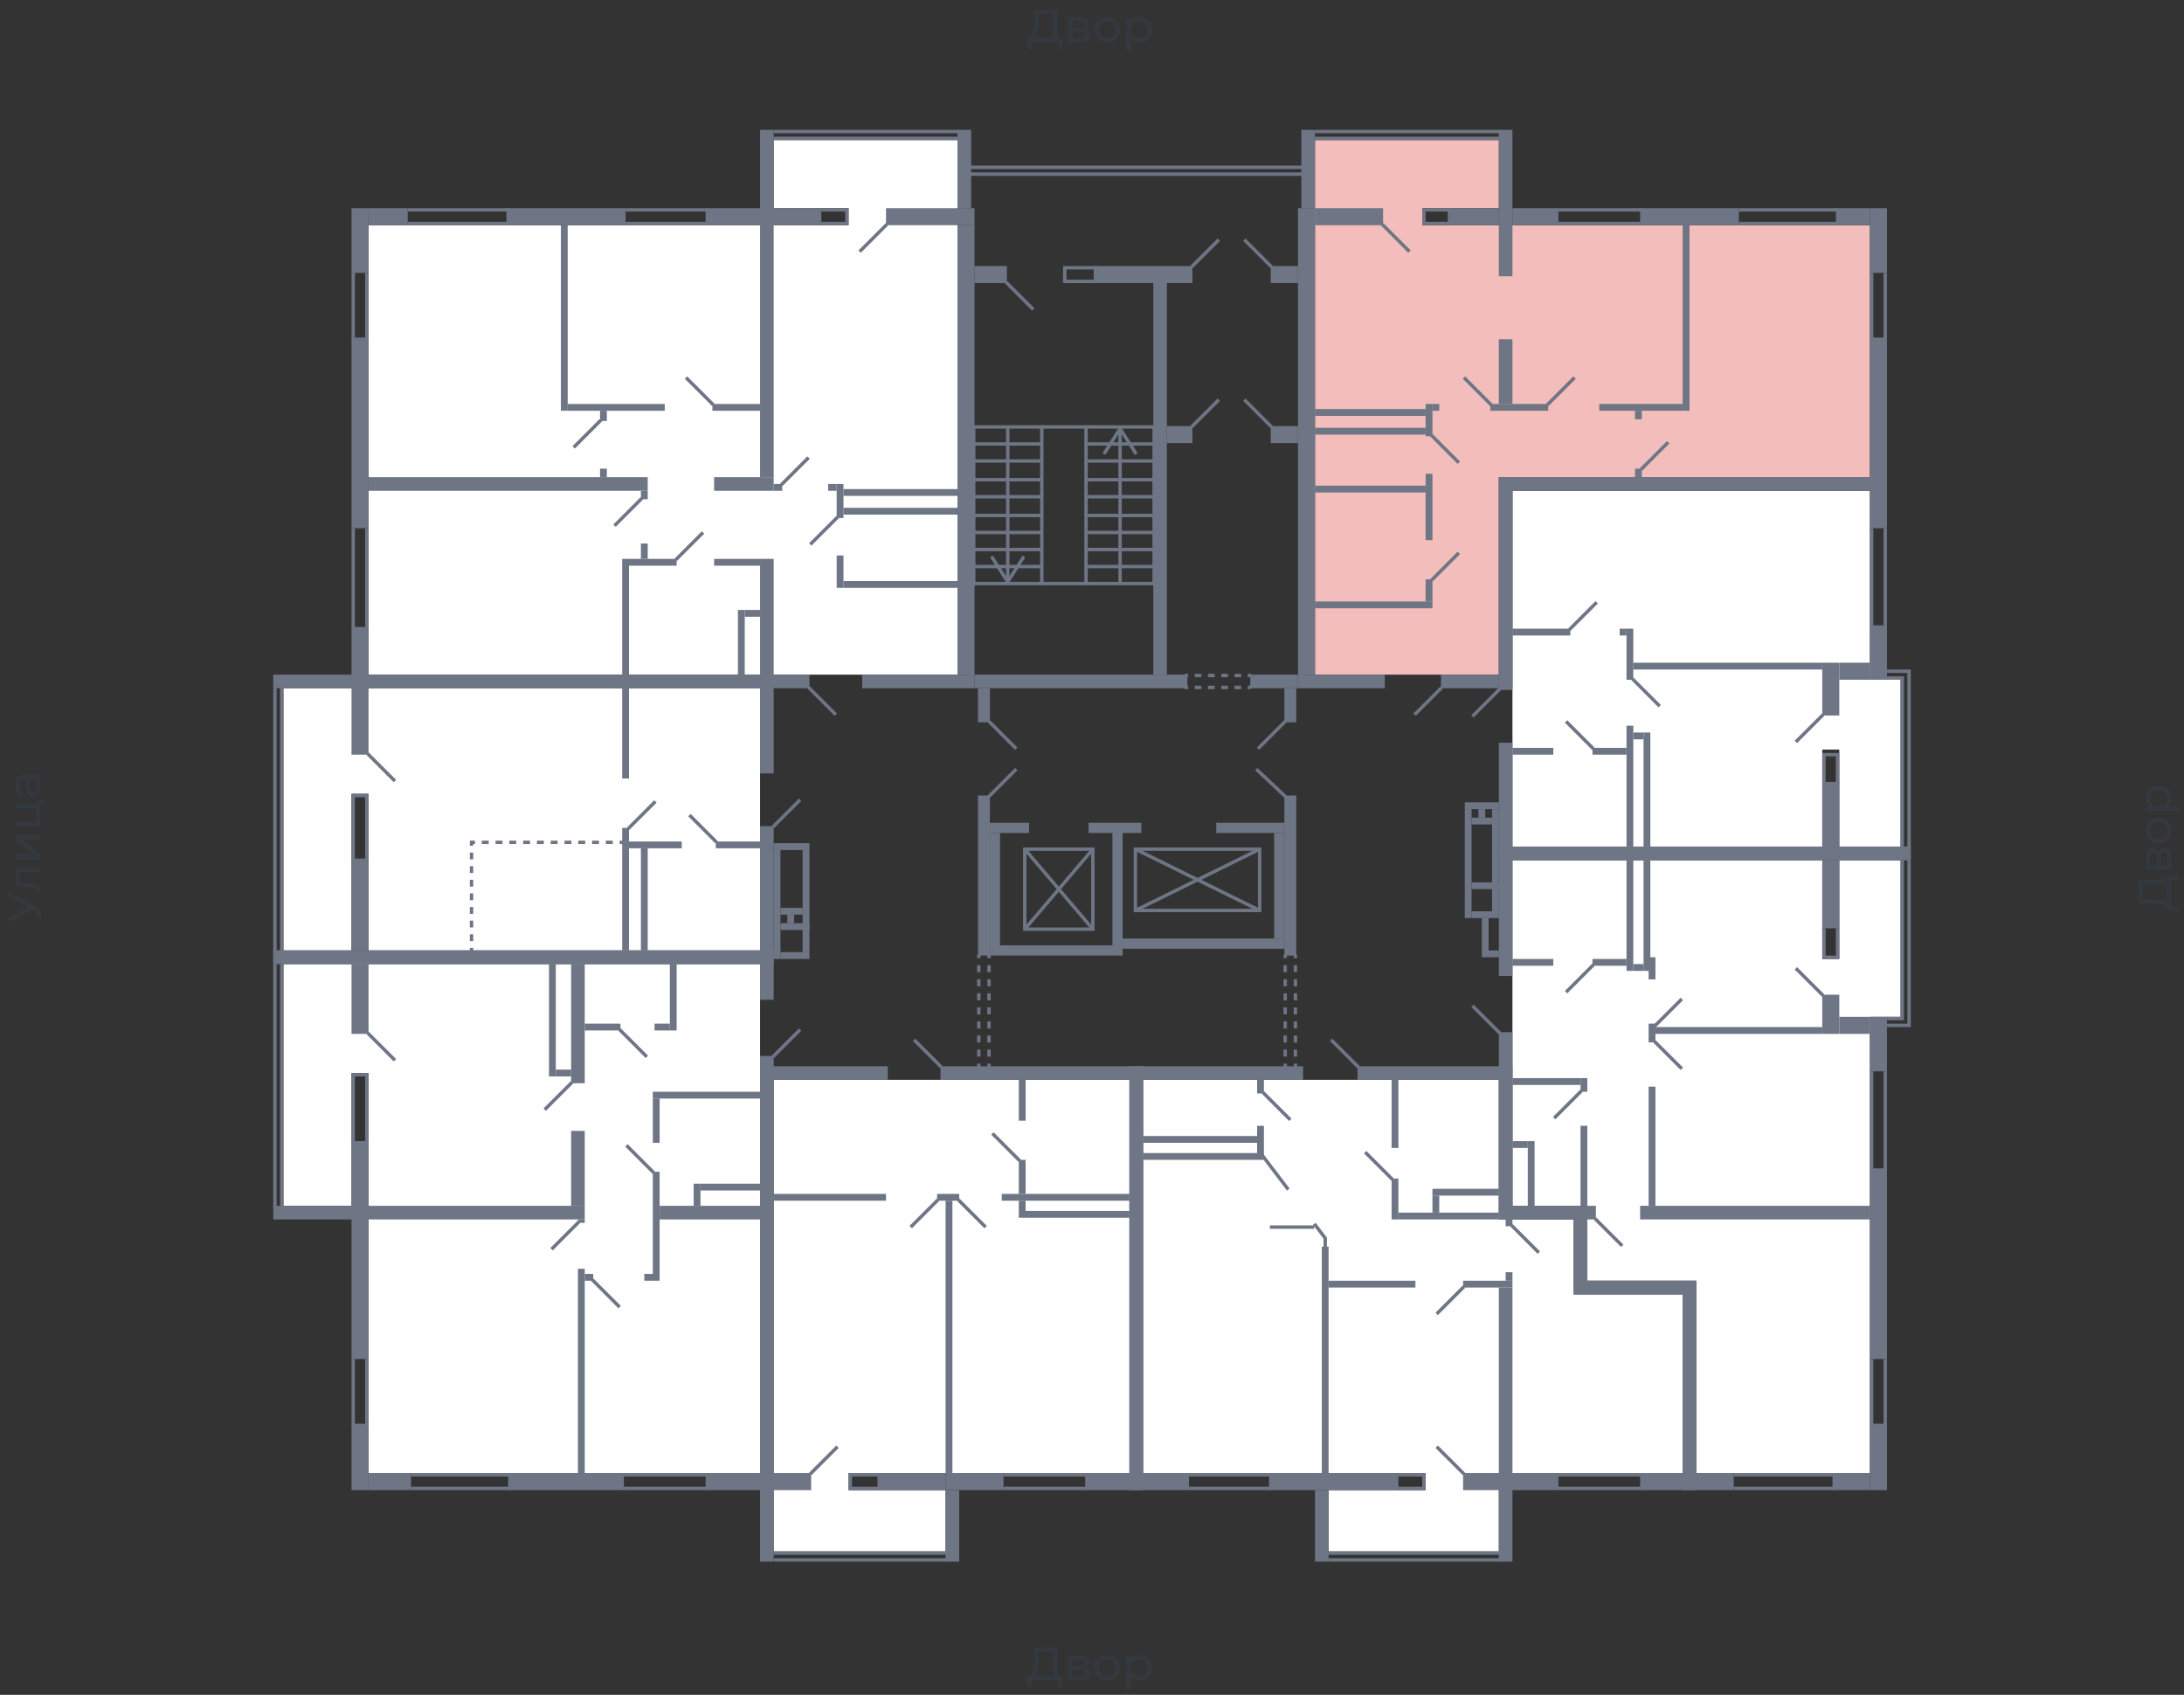 <svg xmlns="http://www.w3.org/2000/svg" width="656" height="509" viewBox="0 0 656 509">
  <rect x="0" y="0" width="656" height="509" fill="#333333" stroke="none"/>
  <title>43-1_1s_tip</title>
  <g id="Слой_2" data-name="Слой 2">
    <g id="_43-1_1s_tip" data-name="43-1_1s_tip">
      <rect width="656" height="509" fill="none"/>
      <g id="hover">
        <polygon id="_43-1_1s_tip_1" data-name="43-1_1s_tip_1" points="561.662 143.304 561.662 67.633 427.191 67.633 427.191 62.52 450.2 62.52 450.2 42.068 394.98 42.068 394.98 202.615 450.2 202.615 450.2 143.304 561.662 143.304" fill="#F2BDBB"/>
        <polygon id="_43-1_1s_tip_2" data-name="43-1_1s_tip_2" points="547.346 225.112 547.346 254.256 454.29 254.256 454.29 147.395 561.662 147.395 561.662 204.149 570.866 204.149 570.866 254.256 552.459 254.256 552.459 225.112 547.346 225.112" fill="white"/>
        <polygon id="_43-1_1s_tip_3" data-name="43-1_1s_tip_3" points="547.346 288.001 547.346 258.346 454.29 258.346 454.29 362.139 476.787 362.139 476.787 384.636 509.51 384.636 509.51 442.413 561.662 442.413 561.662 305.385 570.866 305.385 570.866 258.346 552.459 258.346 552.459 288.001 547.346 288.001" fill="white"/>
        <polygon id="_43-1_1s_tip_4" data-name="43-1_1s_tip_4" points="343.339 324.303 450.2 324.303 450.2 366.229 472.697 366.229 472.697 388.727 505.42 388.727 505.42 442.413 450.2 442.413 450.2 465.932 399.07 465.932 399.07 447.526 428.214 447.526 428.214 442.413 343.339 442.413 343.339 324.303" fill="white"/>
        <polygon id="_43-1_1s_tip_5" data-name="43-1_1s_tip_5" points="232.388 324.303 339.248 324.303 339.248 442.413 254.885 442.413 254.885 447.526 284.029 447.526 284.029 465.932 232.388 465.932 232.388 324.303" fill="white"/>
        <polygon id="_43-1_1s_tip_6" data-name="43-1_1s_tip_6" points="228.297 289.535 228.297 442.413 110.699 442.413 110.699 322.258 105.586 322.258 105.586 362.139 85.134 362.139 85.134 289.535 228.297 289.535" fill="white"/>
        <polygon id="_43-1_1s_tip_7" data-name="43-1_1s_tip_7" points="228.297 285.445 228.297 206.705 85.134 206.705 85.134 285.445 105.586 285.445 105.586 238.405 110.699 238.405 110.699 285.445 228.297 285.445" fill="white"/>
        <polygon id="_43-1_1s_tip_8" data-name="43-1_1s_tip_8" points="110.699 202.615 110.699 67.633 254.885 67.633 254.885 62.52 232.388 62.52 232.388 42.068 287.608 42.068 287.608 202.615 110.699 202.615" fill="white"/>
      </g>
      <g id="o">
        <g>
          <line x1="394.98" y1="39.511" x2="450.711" y2="39.511" fill="none" stroke="#6e7584" stroke-miterlimit="10" stroke-width="1.023"/>
          <line x1="450.711" y1="41.556" x2="394.98" y2="41.556" fill="none" stroke="#6e7584" stroke-miterlimit="10" stroke-width="1.023"/>
          <polyline points="573.422 254.767 573.422 201.592 566.775 201.592" fill="none" stroke="#6e7584" stroke-miterlimit="10" stroke-width="1.023"/>
          <polyline points="571.377 254.767 571.377 203.637 566.775 203.637" fill="none" stroke="#6e7584" stroke-miterlimit="10" stroke-width="1.023"/>
          <polyline points="573.422 258.346 573.422 307.942 566.775 307.942" fill="none" stroke="#6e7584" stroke-miterlimit="10" stroke-width="1.023"/>
          <polyline points="571.377 258.346 571.377 305.897 566.775 305.897" fill="none" stroke="#6e7584" stroke-miterlimit="10" stroke-width="1.023"/>
          <line x1="399.07" y1="468.489" x2="450.711" y2="468.489" fill="none" stroke="#6e7584" stroke-miterlimit="10" stroke-width="1.023"/>
          <line x1="450.711" y1="466.444" x2="399.07" y2="466.444" fill="none" stroke="#6e7584" stroke-miterlimit="10" stroke-width="1.023"/>
          <line x1="232.388" y1="468.489" x2="284.54" y2="468.489" fill="none" stroke="#6e7584" stroke-miterlimit="10" stroke-width="1.023"/>
          <line x1="232.388" y1="466.444" x2="284.54" y2="466.444" fill="none" stroke="#6e7584" stroke-miterlimit="10" stroke-width="1.023"/>
          <line x1="82.578" y1="289.535" x2="82.578" y2="362.65" fill="none" stroke="#6e7584" stroke-miterlimit="10" stroke-width="1.023"/>
          <line x1="84.623" y1="289.535" x2="84.623" y2="362.65" fill="none" stroke="#6e7584" stroke-miterlimit="10" stroke-width="1.023"/>
          <line x1="82.578" y1="285.956" x2="82.578" y2="206.705" fill="none" stroke="#6e7584" stroke-miterlimit="10" stroke-width="1.023"/>
          <line x1="84.623" y1="285.956" x2="84.623" y2="206.705" fill="none" stroke="#6e7584" stroke-miterlimit="10" stroke-width="1.023"/>
          <line x1="288.119" y1="39.511" x2="232.388" y2="39.511" fill="none" stroke="#6e7584" stroke-miterlimit="10" stroke-width="1.023"/>
          <line x1="232.388" y1="41.556" x2="288.119" y2="41.556" fill="none" stroke="#6e7584" stroke-miterlimit="10" stroke-width="1.023"/>
          <polyline points="435.372 63.031 427.703 63.031 427.703 67.121 435.372 67.121" fill="none" stroke="#6e7584" stroke-miterlimit="10" stroke-width="1.023"/>
          <line x1="468.095" y1="63.031" x2="493.149" y2="63.031" fill="none" stroke="#6e7584" stroke-miterlimit="10" stroke-width="1.023"/>
          <line x1="468.095" y1="67.121" x2="493.149" y2="67.121" fill="none" stroke="#6e7584" stroke-miterlimit="10" stroke-width="1.023"/>
          <line x1="522.292" y1="63.031" x2="551.948" y2="63.031" fill="none" stroke="#6e7584" stroke-miterlimit="10" stroke-width="1.023"/>
          <line x1="522.292" y1="67.121" x2="551.948" y2="67.121" fill="none" stroke="#6e7584" stroke-miterlimit="10" stroke-width="1.023"/>
          <line x1="562.174" y1="81.949" x2="562.174" y2="101.889" fill="none" stroke="#6e7584" stroke-miterlimit="10" stroke-width="1.023"/>
          <line x1="566.264" y1="81.949" x2="566.264" y2="101.889" fill="none" stroke="#6e7584" stroke-miterlimit="10" stroke-width="1.023"/>
          <line x1="566.264" y1="188.298" x2="566.264" y2="158.643" fill="none" stroke="#6e7584" stroke-miterlimit="10" stroke-width="1.023"/>
          <line x1="562.174" y1="188.298" x2="562.174" y2="158.643" fill="none" stroke="#6e7584" stroke-miterlimit="10" stroke-width="1.023"/>
          <polyline points="551.948 235.338 551.948 226.646 547.857 226.646 547.857 235.338" fill="none" stroke="#6e7584" stroke-miterlimit="10" stroke-width="1.023"/>
          <line x1="566.264" y1="321.747" x2="566.264" y2="351.402" fill="none" stroke="#6e7584" stroke-miterlimit="10" stroke-width="1.023"/>
          <line x1="562.174" y1="321.747" x2="562.174" y2="351.402" fill="none" stroke="#6e7584" stroke-miterlimit="10" stroke-width="1.023"/>
          <polyline points="551.948 278.798 551.948 287.49 547.857 287.49 547.857 278.798" fill="none" stroke="#6e7584" stroke-miterlimit="10" stroke-width="1.023"/>
          <line x1="520.759" y1="447.014" x2="550.925" y2="447.014" fill="none" stroke="#6e7584" stroke-miterlimit="10" stroke-width="1.023"/>
          <line x1="520.759" y1="442.924" x2="550.925" y2="442.924" fill="none" stroke="#6e7584" stroke-miterlimit="10" stroke-width="1.023"/>
          <line x1="566.264" y1="408.156" x2="566.264" y2="428.096" fill="none" stroke="#6e7584" stroke-miterlimit="10" stroke-width="1.023"/>
          <line x1="562.174" y1="408.156" x2="562.174" y2="428.096" fill="none" stroke="#6e7584" stroke-miterlimit="10" stroke-width="1.023"/>
          <polyline points="420.033 447.014 427.703 447.014 427.703 442.924 420.033 442.924" fill="none" stroke="#6e7584" stroke-miterlimit="10" stroke-width="1.023"/>
          <line x1="468.095" y1="447.014" x2="493.149" y2="447.014" fill="none" stroke="#6e7584" stroke-miterlimit="10" stroke-width="1.023"/>
          <line x1="468.095" y1="442.924" x2="493.149" y2="442.924" fill="none" stroke="#6e7584" stroke-miterlimit="10" stroke-width="1.023"/>
          <line x1="357.144" y1="447.014" x2="381.686" y2="447.014" fill="none" stroke="#6e7584" stroke-miterlimit="10" stroke-width="1.023"/>
          <line x1="357.144" y1="442.924" x2="381.686" y2="442.924" fill="none" stroke="#6e7584" stroke-miterlimit="10" stroke-width="1.023"/>
          <line x1="301.413" y1="447.014" x2="326.466" y2="447.014" fill="none" stroke="#6e7584" stroke-miterlimit="10" stroke-width="1.023"/>
          <line x1="301.413" y1="442.924" x2="326.466" y2="442.924" fill="none" stroke="#6e7584" stroke-miterlimit="10" stroke-width="1.023"/>
          <polyline points="264.088 447.014 255.396 447.014 255.396 442.924 264.088 442.924" fill="none" stroke="#6e7584" stroke-miterlimit="10" stroke-width="1.023"/>
          <line x1="153.137" y1="447.014" x2="123.482" y2="447.014" fill="none" stroke="#6e7584" stroke-miterlimit="10" stroke-width="1.023"/>
          <line x1="153.137" y1="442.924" x2="123.482" y2="442.924" fill="none" stroke="#6e7584" stroke-miterlimit="10" stroke-width="1.023"/>
          <line x1="212.447" y1="447.014" x2="187.394" y2="447.014" fill="none" stroke="#6e7584" stroke-miterlimit="10" stroke-width="1.023"/>
          <line x1="212.447" y1="442.924" x2="187.394" y2="442.924" fill="none" stroke="#6e7584" stroke-miterlimit="10" stroke-width="1.023"/>
          <line x1="110.188" y1="408.156" x2="110.188" y2="428.096" fill="none" stroke="#6e7584" stroke-miterlimit="10" stroke-width="1.023"/>
          <line x1="106.097" y1="408.156" x2="106.097" y2="428.096" fill="none" stroke="#6e7584" stroke-miterlimit="10" stroke-width="1.023"/>
          <polyline points="106.097 343.221 106.097 322.769 110.188 322.769 110.188 343.221" fill="none" stroke="#6e7584" stroke-miterlimit="10" stroke-width="1.023"/>
          <polyline points="106.097 258.346 106.097 238.917 110.188 238.917 110.188 258.346" fill="none" stroke="#6e7584" stroke-miterlimit="10" stroke-width="1.023"/>
          <polyline points="246.704 63.031 254.373 63.031 254.373 67.121 246.704 67.121" fill="none" stroke="#6e7584" stroke-miterlimit="10" stroke-width="1.023"/>
          <line x1="212.447" y1="63.031" x2="187.905" y2="63.031" fill="none" stroke="#6e7584" stroke-miterlimit="10" stroke-width="1.023"/>
          <line x1="212.447" y1="67.121" x2="187.905" y2="67.121" fill="none" stroke="#6e7584" stroke-miterlimit="10" stroke-width="1.023"/>
          <line x1="152.625" y1="63.031" x2="122.459" y2="63.031" fill="none" stroke="#6e7584" stroke-miterlimit="10" stroke-width="1.023"/>
          <line x1="152.625" y1="67.121" x2="122.459" y2="67.121" fill="none" stroke="#6e7584" stroke-miterlimit="10" stroke-width="1.023"/>
          <line x1="106.097" y1="101.889" x2="106.097" y2="81.949" fill="none" stroke="#6e7584" stroke-miterlimit="10" stroke-width="1.023"/>
          <line x1="110.188" y1="101.889" x2="110.188" y2="81.949" fill="none" stroke="#6e7584" stroke-miterlimit="10" stroke-width="1.023"/>
          <line x1="106.097" y1="188.81" x2="106.097" y2="158.643" fill="none" stroke="#6e7584" stroke-miterlimit="10" stroke-width="1.023"/>
          <line x1="110.188" y1="188.81" x2="110.188" y2="158.643" fill="none" stroke="#6e7584" stroke-miterlimit="10" stroke-width="1.023"/>
        </g>
        <line x1="391.401" y1="52.294" x2="291.187" y2="52.294" fill="none" stroke="#6e7584" stroke-miterlimit="10" stroke-width="1.023"/>
        <line x1="391.401" y1="50.249" x2="291.187" y2="50.249" fill="none" stroke="#6e7584" stroke-miterlimit="10" stroke-width="1.023"/>
      </g>
      <g id="d">
        <g>
          <line x1="433.071" y1="206.449" x2="424.891" y2="214.63" fill="none" stroke="#6e7584" stroke-miterlimit="10" stroke-width="1.023"/>
          <line x1="430.004" y1="174.238" x2="438.184" y2="166.057" fill="none" stroke="#6e7584" stroke-miterlimit="10" stroke-width="1.023"/>
          <line x1="430.004" y1="130.778" x2="438.184" y2="138.958" fill="none" stroke="#6e7584" stroke-miterlimit="10" stroke-width="1.023"/>
          <line x1="447.899" y1="121.574" x2="439.718" y2="113.394" fill="none" stroke="#6e7584" stroke-miterlimit="10" stroke-width="1.023"/>
          <line x1="464.772" y1="121.574" x2="472.952" y2="113.394" fill="none" stroke="#6e7584" stroke-miterlimit="10" stroke-width="1.023"/>
          <line x1="415.176" y1="67.377" x2="423.357" y2="75.558" fill="none" stroke="#6e7584" stroke-miterlimit="10" stroke-width="1.023"/>
          <line x1="492.893" y1="141.004" x2="501.074" y2="132.823" fill="none" stroke="#6e7584" stroke-miterlimit="10" stroke-width="1.023"/>
          <line x1="450.455" y1="206.961" x2="442.275" y2="215.141" fill="none" stroke="#6e7584" stroke-miterlimit="10" stroke-width="1.023"/>
          <line x1="478.577" y1="224.856" x2="470.396" y2="216.675" fill="none" stroke="#6e7584" stroke-miterlimit="10" stroke-width="1.023"/>
          <line x1="547.602" y1="214.63" x2="539.421" y2="222.811" fill="none" stroke="#6e7584" stroke-miterlimit="10" stroke-width="1.023"/>
          <line x1="498.517" y1="212.074" x2="490.336" y2="203.893" fill="none" stroke="#6e7584" stroke-miterlimit="10" stroke-width="1.023"/>
          <line x1="471.419" y1="189.065" x2="479.599" y2="180.885" fill="none" stroke="#6e7584" stroke-miterlimit="10" stroke-width="1.023"/>
          <line x1="450.455" y1="310.243" x2="442.275" y2="302.062" fill="none" stroke="#6e7584" stroke-miterlimit="10" stroke-width="1.023"/>
          <line x1="478.577" y1="289.791" x2="470.396" y2="297.971" fill="none" stroke="#6e7584" stroke-miterlimit="10" stroke-width="1.023"/>
          <line x1="547.602" y1="298.994" x2="539.421" y2="290.813" fill="none" stroke="#6e7584" stroke-miterlimit="10" stroke-width="1.023"/>
          <line x1="505.164" y1="300.017" x2="496.983" y2="308.197" fill="none" stroke="#6e7584" stroke-miterlimit="10" stroke-width="1.023"/>
          <line x1="505.164" y1="320.98" x2="496.983" y2="312.799" fill="none" stroke="#6e7584" stroke-miterlimit="10" stroke-width="1.023"/>
          <line x1="466.817" y1="335.807" x2="474.998" y2="327.627" fill="none" stroke="#6e7584" stroke-miterlimit="10" stroke-width="1.023"/>
          <line x1="479.088" y1="365.974" x2="487.269" y2="374.155" fill="none" stroke="#6e7584" stroke-miterlimit="10" stroke-width="1.023"/>
          <line x1="408.018" y1="320.468" x2="399.837" y2="312.288" fill="none" stroke="#6e7584" stroke-miterlimit="10" stroke-width="1.023"/>
          <line x1="379.385" y1="328.138" x2="387.566" y2="336.319" fill="none" stroke="#6e7584" stroke-miterlimit="10" stroke-width="1.023"/>
          <line x1="410.063" y1="346.033" x2="418.244" y2="354.214" fill="none" stroke="#6e7584" stroke-miterlimit="10" stroke-width="1.023"/>
          <line x1="381.43" y1="368.53" x2="394.724" y2="368.53" fill="none" stroke="#6e7584" stroke-miterlimit="10" stroke-width="1.023"/>
          <line x1="439.718" y1="386.426" x2="431.537" y2="394.606" fill="none" stroke="#6e7584" stroke-miterlimit="10" stroke-width="1.023"/>
          <line x1="439.718" y1="442.668" x2="431.537" y2="434.488" fill="none" stroke="#6e7584" stroke-miterlimit="10" stroke-width="1.023"/>
          <line x1="454.034" y1="368.019" x2="462.215" y2="376.2" fill="none" stroke="#6e7584" stroke-miterlimit="10" stroke-width="1.023"/>
          <polyline points="394.768 367.539 398.048 371.854 398.048 374.922" fill="none" stroke="#6e7584" stroke-miterlimit="10" stroke-width="1.023"/>
          <polyline points="378.618 344.755 378.618 346.289 386.953 357.256" fill="none" stroke="#6e7584" stroke-miterlimit="10" stroke-width="1.023"/>
          <line x1="282.75" y1="320.468" x2="274.57" y2="312.288" fill="none" stroke="#6e7584" stroke-miterlimit="10" stroke-width="1.023"/>
          <line x1="306.27" y1="348.59" x2="298.089" y2="340.409" fill="none" stroke="#6e7584" stroke-miterlimit="10" stroke-width="1.023"/>
          <line x1="243.38" y1="442.668" x2="251.561" y2="434.488" fill="none" stroke="#6e7584" stroke-miterlimit="10" stroke-width="1.023"/>
          <line x1="296.044" y1="368.53" x2="287.863" y2="360.35" fill="none" stroke="#6e7584" stroke-miterlimit="10" stroke-width="1.023"/>
          <line x1="281.728" y1="360.35" x2="273.547" y2="368.53" fill="none" stroke="#6e7584" stroke-miterlimit="10" stroke-width="1.023"/>
          <line x1="188.16" y1="343.988" x2="196.341" y2="352.169" fill="none" stroke="#6e7584" stroke-miterlimit="10" stroke-width="1.023"/>
          <line x1="186.115" y1="309.22" x2="194.296" y2="317.401" fill="none" stroke="#6e7584" stroke-miterlimit="10" stroke-width="1.023"/>
          <line x1="177.935" y1="384.38" x2="186.115" y2="392.561" fill="none" stroke="#6e7584" stroke-miterlimit="10" stroke-width="1.023"/>
          <line x1="163.618" y1="333.251" x2="171.799" y2="325.07" fill="none" stroke="#6e7584" stroke-miterlimit="10" stroke-width="1.023"/>
          <line x1="173.844" y1="366.996" x2="165.663" y2="375.177" fill="none" stroke="#6e7584" stroke-miterlimit="10" stroke-width="1.023"/>
          <line x1="110.443" y1="310.243" x2="118.624" y2="318.423" fill="none" stroke="#6e7584" stroke-miterlimit="10" stroke-width="1.023"/>
          <line x1="232.132" y1="317.401" x2="240.313" y2="309.22" fill="none" stroke="#6e7584" stroke-miterlimit="10" stroke-width="1.023"/>
          <line x1="232.132" y1="248.376" x2="240.313" y2="240.195" fill="none" stroke="#6e7584" stroke-miterlimit="10" stroke-width="1.023"/>
          <line x1="215.259" y1="252.977" x2="207.078" y2="244.797" fill="none" stroke="#6e7584" stroke-miterlimit="10" stroke-width="1.023"/>
          <line x1="110.443" y1="226.39" x2="118.624" y2="234.571" fill="none" stroke="#6e7584" stroke-miterlimit="10" stroke-width="1.023"/>
          <line x1="188.672" y1="248.887" x2="196.853" y2="240.706" fill="none" stroke="#6e7584" stroke-miterlimit="10" stroke-width="1.023"/>
          <g>
            <line x1="187.138" y1="252.977" x2="186.115" y2="252.977" fill="none" stroke="#6e7584" stroke-miterlimit="10" stroke-width="1.023"/>
            <line x1="184.046" y1="252.977" x2="143.69" y2="252.977" fill="none" stroke="#6e7584" stroke-miterlimit="10" stroke-width="1.023" stroke-dasharray="2.07 2.07"/>
            <polyline points="142.655 252.977 141.633 252.977 141.633 254" fill="none" stroke="#6e7584" stroke-miterlimit="10" stroke-width="1.023"/>
            <line x1="141.633" y1="256.045" x2="141.633" y2="283.655" fill="none" stroke="#6e7584" stroke-miterlimit="10" stroke-width="1.023" stroke-dasharray="2.045 2.045"/>
            <line x1="141.633" y1="284.678" x2="141.633" y2="285.7" fill="none" stroke="#6e7584" stroke-miterlimit="10" stroke-width="1.023"/>
          </g>
          <line x1="242.869" y1="206.449" x2="251.05" y2="214.63" fill="none" stroke="#6e7584" stroke-miterlimit="10" stroke-width="1.023"/>
          <line x1="251.561" y1="155.32" x2="243.38" y2="163.501" fill="none" stroke="#6e7584" stroke-miterlimit="10" stroke-width="1.023"/>
          <line x1="234.688" y1="145.605" x2="242.869" y2="137.424" fill="none" stroke="#6e7584" stroke-miterlimit="10" stroke-width="1.023"/>
          <line x1="184.581" y1="157.876" x2="192.762" y2="149.696" fill="none" stroke="#6e7584" stroke-miterlimit="10" stroke-width="1.023"/>
          <line x1="202.988" y1="168.102" x2="211.169" y2="159.922" fill="none" stroke="#6e7584" stroke-miterlimit="10" stroke-width="1.023"/>
          <line x1="214.237" y1="121.574" x2="206.056" y2="113.394" fill="none" stroke="#6e7584" stroke-miterlimit="10" stroke-width="1.023"/>
          <line x1="266.389" y1="67.377" x2="258.208" y2="75.558" fill="none" stroke="#6e7584" stroke-miterlimit="10" stroke-width="1.023"/>
          <line x1="180.491" y1="126.176" x2="172.31" y2="134.357" fill="none" stroke="#6e7584" stroke-miterlimit="10" stroke-width="1.023"/>
        </g>
        <g>
          <rect x="319.819" y="80.415" width="9.203" height="4.09" fill="none" stroke="#6e7584" stroke-miterlimit="10" stroke-width="1.023"/>
          <line x1="302.18" y1="84.761" x2="310.36" y2="92.942" fill="none" stroke="#6e7584" stroke-miterlimit="10" stroke-width="1.023"/>
          <line x1="373.761" y1="71.979" x2="381.942" y2="80.159" fill="none" stroke="#6e7584" stroke-miterlimit="10" stroke-width="1.023"/>
          <line x1="305.247" y1="230.992" x2="297.067" y2="239.172" fill="none" stroke="#6e7584" stroke-miterlimit="10" stroke-width="1.023"/>
          <line x1="297.067" y1="216.675" x2="305.247" y2="224.856" fill="none" stroke="#6e7584" stroke-miterlimit="10" stroke-width="1.023"/>
          <line x1="386.032" y1="216.675" x2="377.851" y2="224.856" fill="none" stroke="#6e7584" stroke-miterlimit="10" stroke-width="1.023"/>
          <line x1="377.34" y1="230.992" x2="386.032" y2="239.172" fill="none" stroke="#6e7584" stroke-miterlimit="10" stroke-width="1.023"/>
          <g>
            <rect x="326.21" y="128.221" width="20.452" height="47.039" fill="none" stroke="#6e7584" stroke-miterlimit="10" stroke-width="1.023"/>
            <line x1="346.662" y1="170.147" x2="326.21" y2="170.147" fill="none" stroke="#6e7584" stroke-miterlimit="10" stroke-width="1.023"/>
            <line x1="346.662" y1="165.034" x2="326.21" y2="165.034" fill="none" stroke="#6e7584" stroke-miterlimit="10" stroke-width="1.023"/>
            <line x1="346.662" y1="159.922" x2="326.21" y2="159.922" fill="none" stroke="#6e7584" stroke-miterlimit="10" stroke-width="1.023"/>
            <line x1="346.662" y1="154.809" x2="326.21" y2="154.809" fill="none" stroke="#6e7584" stroke-miterlimit="10" stroke-width="1.023"/>
            <line x1="346.662" y1="149.184" x2="326.21" y2="149.184" fill="none" stroke="#6e7584" stroke-miterlimit="10" stroke-width="1.023"/>
            <line x1="346.662" y1="144.071" x2="326.21" y2="144.071" fill="none" stroke="#6e7584" stroke-miterlimit="10" stroke-width="1.023"/>
            <line x1="346.662" y1="138.447" x2="326.21" y2="138.447" fill="none" stroke="#6e7584" stroke-miterlimit="10" stroke-width="1.023"/>
            <line x1="346.662" y1="133.334" x2="326.21" y2="133.334" fill="none" stroke="#6e7584" stroke-miterlimit="10" stroke-width="1.023"/>
            <g>
              <line x1="336.436" y1="129.451" x2="336.436" y2="175.26" fill="none" stroke="#6e7584" stroke-miterlimit="10" stroke-width="1.023"/>
              <path d="M331.528,136.44a.511.511,0,0,0,.706-.158l4.2-6.6,4.2,6.6a.511.511,0,1,0,.862-.549l-4.633-7.275a.511.511,0,0,0-.863,0l-4.634,7.275a.512.512,0,0,0,.157.707Z" fill="#6e7584"/>
            </g>
          </g>
          <g>
            <rect x="292.465" y="128.221" width="20.452" height="47.039" fill="none" stroke="#6e7584" stroke-miterlimit="10" stroke-width="1.023"/>
            <line x1="312.917" y1="170.147" x2="292.465" y2="170.147" fill="none" stroke="#6e7584" stroke-miterlimit="10" stroke-width="1.023"/>
            <line x1="312.917" y1="165.034" x2="292.465" y2="165.034" fill="none" stroke="#6e7584" stroke-miterlimit="10" stroke-width="1.023"/>
            <line x1="312.917" y1="159.922" x2="292.465" y2="159.922" fill="none" stroke="#6e7584" stroke-miterlimit="10" stroke-width="1.023"/>
            <line x1="312.917" y1="154.809" x2="292.465" y2="154.809" fill="none" stroke="#6e7584" stroke-miterlimit="10" stroke-width="1.023"/>
            <line x1="312.917" y1="149.184" x2="292.465" y2="149.184" fill="none" stroke="#6e7584" stroke-miterlimit="10" stroke-width="1.023"/>
            <line x1="312.917" y1="144.071" x2="292.465" y2="144.071" fill="none" stroke="#6e7584" stroke-miterlimit="10" stroke-width="1.023"/>
            <line x1="312.917" y1="138.447" x2="292.465" y2="138.447" fill="none" stroke="#6e7584" stroke-miterlimit="10" stroke-width="1.023"/>
            <line x1="312.917" y1="133.334" x2="292.465" y2="133.334" fill="none" stroke="#6e7584" stroke-miterlimit="10" stroke-width="1.023"/>
            <g>
              <line x1="302.691" y1="128.221" x2="302.691" y2="174.031" fill="none" stroke="#6e7584" stroke-miterlimit="10" stroke-width="1.023"/>
              <path d="M297.783,167.042a.511.511,0,0,1,.706.158l4.2,6.6,4.2-6.6a.511.511,0,1,1,.863.549l-4.634,7.275a.512.512,0,0,1-.863,0l-4.633-7.275a.512.512,0,0,1,.157-.707Z" fill="#6e7584"/>
            </g>
          </g>
          <rect x="307.804" y="255.023" width="20.452" height="24.031" fill="none" stroke="#6e7584" stroke-miterlimit="10" stroke-width="1.023"/>
          <rect x="341.038" y="255.023" width="37.325" height="18.407" fill="none" stroke="#6e7584" stroke-miterlimit="10" stroke-width="1.023"/>
          <line x1="307.804" y1="255.023" x2="328.256" y2="279.054" fill="none" stroke="#6e7584" stroke-miterlimit="10" stroke-width="1.023"/>
          <line x1="307.804" y1="279.054" x2="328.256" y2="255.023" fill="none" stroke="#6e7584" stroke-miterlimit="10" stroke-width="1.023"/>
          <line x1="341.038" y1="255.023" x2="378.363" y2="273.429" fill="none" stroke="#6e7584" stroke-miterlimit="10" stroke-width="1.023"/>
          <line x1="341.038" y1="273.429" x2="378.363" y2="255.023" fill="none" stroke="#6e7584" stroke-miterlimit="10" stroke-width="1.023"/>
          <line x1="312.917" y1="128.221" x2="326.21" y2="128.221" fill="none" stroke="#6e7584" stroke-miterlimit="10" stroke-width="1.023"/>
          <line x1="312.917" y1="175.26" x2="326.21" y2="175.26" fill="none" stroke="#6e7584" stroke-miterlimit="10" stroke-width="1.023"/>
          <line x1="373.761" y1="120.04" x2="381.942" y2="128.221" fill="none" stroke="#6e7584" stroke-miterlimit="10" stroke-width="1.023"/>
          <line x1="366.092" y1="120.04" x2="357.911" y2="128.221" fill="none" stroke="#6e7584" stroke-miterlimit="10" stroke-width="1.023"/>
          <line x1="366.092" y1="71.979" x2="357.911" y2="80.159" fill="none" stroke="#6e7584" stroke-miterlimit="10" stroke-width="1.023"/>
          <g>
            <line x1="355.866" y1="202.87" x2="356.888" y2="202.87" fill="none" stroke="#6e7584" stroke-miterlimit="10" stroke-width="1.023"/>
            <line x1="358.877" y1="202.87" x2="373.789" y2="202.87" fill="none" stroke="#6e7584" stroke-miterlimit="10" stroke-width="1.023" stroke-dasharray="1.988 1.988"/>
            <line x1="374.784" y1="202.87" x2="375.806" y2="202.87" fill="none" stroke="#6e7584" stroke-miterlimit="10" stroke-width="1.023"/>
          </g>
          <g>
            <line x1="355.866" y1="206.449" x2="356.888" y2="206.449" fill="none" stroke="#6e7584" stroke-miterlimit="10" stroke-width="1.023"/>
            <line x1="358.877" y1="206.449" x2="373.789" y2="206.449" fill="none" stroke="#6e7584" stroke-miterlimit="10" stroke-width="1.023" stroke-dasharray="1.988 1.988"/>
            <line x1="374.784" y1="206.449" x2="375.806" y2="206.449" fill="none" stroke="#6e7584" stroke-miterlimit="10" stroke-width="1.023"/>
          </g>
          <g>
            <line x1="293.999" y1="286.723" x2="293.999" y2="287.746" fill="none" stroke="#6e7584" stroke-miterlimit="10" stroke-width="1.023"/>
            <line x1="293.999" y1="289.859" x2="293.999" y2="318.389" fill="none" stroke="#6e7584" stroke-miterlimit="10" stroke-width="1.023" stroke-dasharray="2.113 2.113"/>
            <line x1="293.999" y1="319.446" x2="293.999" y2="320.468" fill="none" stroke="#6e7584" stroke-miterlimit="10" stroke-width="1.023"/>
          </g>
          <g>
            <line x1="297.067" y1="286.723" x2="297.067" y2="287.746" fill="none" stroke="#6e7584" stroke-miterlimit="10" stroke-width="1.023"/>
            <line x1="297.067" y1="289.859" x2="297.067" y2="318.389" fill="none" stroke="#6e7584" stroke-miterlimit="10" stroke-width="1.023" stroke-dasharray="2.113 2.113"/>
            <line x1="297.067" y1="319.446" x2="297.067" y2="320.468" fill="none" stroke="#6e7584" stroke-miterlimit="10" stroke-width="1.023"/>
          </g>
          <g>
            <line x1="386.032" y1="286.723" x2="386.032" y2="287.746" fill="none" stroke="#6e7584" stroke-miterlimit="10" stroke-width="1.023"/>
            <line x1="386.032" y1="289.859" x2="386.032" y2="318.389" fill="none" stroke="#6e7584" stroke-miterlimit="10" stroke-width="1.023" stroke-dasharray="2.113 2.113"/>
            <line x1="386.032" y1="319.446" x2="386.032" y2="320.468" fill="none" stroke="#6e7584" stroke-miterlimit="10" stroke-width="1.023"/>
          </g>
          <g>
            <line x1="389.1" y1="286.723" x2="389.1" y2="287.746" fill="none" stroke="#6e7584" stroke-miterlimit="10" stroke-width="1.023"/>
            <line x1="389.1" y1="289.859" x2="389.1" y2="318.389" fill="none" stroke="#6e7584" stroke-miterlimit="10" stroke-width="1.023" stroke-dasharray="2.113 2.113"/>
            <line x1="389.1" y1="319.446" x2="389.1" y2="320.468" fill="none" stroke="#6e7584" stroke-miterlimit="10" stroke-width="1.023"/>
          </g>
        </g>
      </g>
      <g id="s">
        <g>
          <rect x="389.867" y="62.52" width="5.113" height="140.095" fill="#6e7584"/>
          <rect x="389.867" y="202.615" width="26.076" height="4.09" fill="#6e7584"/>
          <rect x="450.2" y="143.304" width="4.09" height="63.401" fill="#6e7584"/>
          <rect x="432.816" y="202.615" width="17.384" height="4.09" fill="#6e7584"/>
          <rect x="454.29" y="143.304" width="107.372" height="4.09" fill="#6e7584"/>
          <rect x="561.662" y="101.378" width="5.113" height="46.017" fill="#6e7584"/>
          <rect x="561.662" y="62.52" width="5.113" height="19.429" fill="#6e7584"/>
          <rect x="551.436" y="62.52" width="10.226" height="5.113" fill="#6e7584"/>
          <rect x="492.637" y="62.52" width="29.655" height="5.113" fill="#6e7584"/>
          <rect x="454.29" y="62.52" width="13.805" height="5.113" fill="#6e7584"/>
          <rect x="434.861" y="62.52" width="15.339" height="5.113" transform="translate(885.061 130.152) rotate(180)" fill="#6e7584"/>
          <rect x="394.98" y="62.52" width="20.452" height="5.113" transform="translate(810.411 130.152) rotate(180)" fill="#6e7584"/>
          <rect x="394.98" y="180.629" width="35.279" height="2.045" fill="#6e7584"/>
          <rect x="428.214" y="173.982" width="2.045" height="6.647" fill="#6e7584"/>
          <rect x="428.214" y="142.282" width="2.045" height="19.941" fill="#6e7584"/>
          <rect x="428.214" y="121.319" width="2.045" height="9.715" fill="#6e7584"/>
          <rect x="430.259" y="121.319" width="2.045" height="2.045" fill="#6e7584"/>
          <rect x="447.643" y="121.319" width="17.384" height="2.045" fill="#6e7584"/>
          <rect x="394.98" y="122.853" width="33.234" height="2.045" fill="#6e7584"/>
          <rect x="394.98" y="128.477" width="33.234" height="2.045" fill="#6e7584"/>
          <rect x="394.98" y="145.861" width="33.234" height="2.045" fill="#6e7584"/>
          <rect x="480.366" y="121.319" width="25.054" height="2.045" fill="#6e7584"/>
          <rect x="491.103" y="140.748" width="2.045" height="2.556" fill="#6e7584"/>
          <rect x="491.103" y="123.364" width="2.045" height="2.556" fill="#6e7584"/>
          <rect x="505.42" y="67.633" width="2.045" height="55.731" fill="#6e7584"/>
          <rect x="390.889" y="39" width="4.09" height="23.52" fill="#6e7584"/>
          <rect x="450.2" y="39" width="4.09" height="43.971" transform="translate(904.49 121.971) rotate(180)" fill="#6e7584"/>
          <rect x="450.2" y="101.889" width="4.09" height="19.429" fill="#6e7584"/>
          <rect x="454.29" y="254.256" width="119.643" height="4.09" fill="#6e7584"/>
          <rect x="450.2" y="143.304" width="4.09" height="63.912" fill="#6e7584"/>
          <rect x="454.29" y="143.304" width="107.372" height="4.09" fill="#6e7584"/>
          <rect x="561.662" y="143.304" width="5.113" height="15.339" fill="#6e7584"/>
          <rect x="450.2" y="223.067" width="4.09" height="35.279" transform="translate(904.49 481.413) rotate(180)" fill="#6e7584"/>
          <rect x="547.346" y="234.826" width="5.113" height="19.429" transform="translate(1099.805 489.082) rotate(180)" fill="#6e7584"/>
          <rect x="490.592" y="199.036" width="56.754" height="2.045" transform="translate(1037.938 400.117) rotate(180)" fill="#6e7584"/>
          <rect x="547.346" y="199.036" width="5.113" height="15.85" transform="translate(1099.805 413.922) rotate(180)" fill="#6e7584"/>
          <rect x="552.459" y="199.036" width="9.203" height="5.113" transform="translate(1114.121 403.184) rotate(180)" fill="#6e7584"/>
          <rect x="561.662" y="187.787" width="5.113" height="16.361" transform="translate(1128.438 391.936) rotate(180)" fill="#6e7584"/>
          <rect x="488.547" y="188.81" width="2.045" height="15.339" transform="translate(979.139 392.958) rotate(180)" fill="#6e7584"/>
          <rect x="454.29" y="188.81" width="17.384" height="2.045" transform="translate(925.964 379.665) rotate(180)" fill="#6e7584"/>
          <rect x="488.547" y="217.954" width="2.045" height="36.302" transform="translate(979.139 472.209) rotate(180)" fill="#6e7584"/>
          <rect x="490.592" y="219.999" width="3.068" height="2.045" transform="translate(984.252 442.043) rotate(180)" fill="#6e7584"/>
          <rect x="454.29" y="224.6" width="12.271" height="2.045" transform="translate(920.851 451.246) rotate(180)" fill="#6e7584"/>
          <rect x="478.321" y="224.6" width="10.226" height="2.045" transform="translate(966.868 451.246) rotate(180)" fill="#6e7584"/>
          <rect x="493.66" y="219.999" width="2.045" height="34.257" transform="translate(989.365 474.254) rotate(180)" fill="#6e7584"/>
          <rect x="486.502" y="188.81" width="2.045" height="2.045" transform="translate(975.049 379.665) rotate(180)" fill="#6e7584"/>
          <rect x="454.29" y="254.256" width="119.643" height="4.09" fill="#6e7584"/>
          <rect x="450.2" y="309.987" width="4.09" height="56.243" fill="#6e7584"/>
          <rect x="561.662" y="350.891" width="5.113" height="15.339" fill="#6e7584"/>
          <rect x="450.2" y="254.256" width="4.09" height="38.859" transform="translate(904.49 547.37) rotate(180)" fill="#6e7584"/>
          <rect x="547.346" y="298.738" width="5.113" height="11.76" transform="translate(1099.805 609.237) rotate(180)" fill="#6e7584"/>
          <rect x="497.239" y="308.453" width="50.107" height="2.045" transform="translate(1044.585 618.951) rotate(180)" fill="#6e7584"/>
          <rect x="547.346" y="258.346" width="5.113" height="20.452" transform="translate(1099.805 537.144) rotate(180)" fill="#6e7584"/>
          <rect x="552.459" y="305.385" width="9.203" height="5.113" transform="translate(1114.121 615.883) rotate(180)" fill="#6e7584"/>
          <rect x="561.662" y="305.385" width="5.113" height="16.361" transform="translate(1128.438 627.132) rotate(180)" fill="#6e7584"/>
          <rect x="495.194" y="307.43" width="2.045" height="5.624" transform="translate(992.433 620.485) rotate(180)" fill="#6e7584"/>
          <rect x="495.194" y="287.49" width="2.045" height="6.647" transform="translate(992.433 581.627) rotate(180)" fill="#6e7584"/>
          <rect x="454.29" y="323.792" width="20.452" height="2.045" transform="translate(929.032 649.629) rotate(180)" fill="#6e7584"/>
          <rect x="493.66" y="258.346" width="2.045" height="33.234" fill="#6e7584"/>
          <rect x="490.592" y="289.535" width="3.068" height="2.045" fill="#6e7584"/>
          <rect x="454.29" y="288.001" width="12.271" height="2.045" transform="translate(920.851 578.048) rotate(180)" fill="#6e7584"/>
          <rect x="478.321" y="288.001" width="10.226" height="2.045" transform="translate(966.868 578.048) rotate(180)" fill="#6e7584"/>
          <rect x="488.547" y="258.346" width="2.045" height="33.234" fill="#6e7584"/>
          <rect x="495.194" y="326.348" width="2.045" height="35.791" transform="translate(992.433 688.488) rotate(180)" fill="#6e7584"/>
          <rect x="474.742" y="323.792" width="2.045" height="4.09" transform="translate(951.529 651.674) rotate(180)" fill="#6e7584"/>
          <rect x="474.742" y="338.108" width="2.045" height="24.031" transform="translate(951.529 700.247) rotate(180)" fill="#6e7584"/>
          <rect x="561.662" y="427.585" width="5.113" height="19.941" fill="#6e7584"/>
          <rect x="550.414" y="442.413" width="11.249" height="5.113" fill="#6e7584"/>
          <rect x="561.662" y="362.139" width="5.113" height="46.017" transform="translate(1128.438 770.295) rotate(180)" fill="#6e7584"/>
          <rect x="492.637" y="362.139" width="69.025" height="4.09" fill="#6e7584"/>
          <rect x="454.29" y="362.139" width="25.054" height="4.09" fill="#6e7584"/>
          <rect x="505.42" y="442.413" width="15.339" height="5.113" fill="#6e7584"/>
          <rect x="472.697" y="384.636" width="32.723" height="4.09" fill="#6e7584"/>
          <rect x="505.42" y="384.636" width="4.09" height="57.776" fill="#6e7584"/>
          <rect x="472.697" y="366.229" width="4.09" height="18.407" fill="#6e7584"/>
          <rect x="458.892" y="342.71" width="2.045" height="19.429" fill="#6e7584"/>
          <rect x="454.29" y="342.71" width="4.602" height="2.045" fill="#6e7584"/>
          <rect x="339.248" y="324.303" width="4.09" height="118.109" fill="#6e7584"/>
          <rect x="339.248" y="320.213" width="52.152" height="4.09" fill="#6e7584"/>
          <rect x="450.2" y="324.303" width="4.09" height="41.926" fill="#6e7584"/>
          <rect x="407.762" y="320.213" width="46.528" height="4.09" fill="#6e7584"/>
          <rect x="454.29" y="362.139" width="22.497" height="4.09" fill="#6e7584"/>
          <rect x="492.637" y="442.413" width="16.873" height="5.113" fill="#6e7584"/>
          <rect x="439.463" y="442.413" width="28.633" height="5.113" fill="#6e7584"/>
          <rect x="381.175" y="442.413" width="38.859" height="5.113" fill="#6e7584"/>
          <rect x="339.248" y="442.413" width="17.895" height="5.113" transform="translate(696.392 889.938) rotate(180)" fill="#6e7584"/>
          <rect x="450.2" y="386.681" width="4.09" height="82.319" fill="#6e7584"/>
          <rect x="377.596" y="324.303" width="2.045" height="4.09" fill="#6e7584"/>
          <rect x="377.596" y="338.108" width="2.045" height="10.226" fill="#6e7584"/>
          <rect x="439.463" y="384.636" width="14.828" height="2.045" fill="#6e7584"/>
          <rect x="399.07" y="384.636" width="26.076" height="2.045" fill="#6e7584"/>
          <rect x="343.339" y="346.289" width="34.257" height="2.045" fill="#6e7584"/>
          <rect x="472.697" y="384.636" width="32.723" height="4.09" fill="#6e7584"/>
          <rect x="452.245" y="366.229" width="2.045" height="2.045" fill="#6e7584"/>
          <rect x="452.245" y="382.08" width="2.045" height="2.556" fill="#6e7584"/>
          <rect x="505.42" y="384.636" width="4.09" height="57.776" fill="#6e7584"/>
          <rect x="394.98" y="447.526" width="4.09" height="21.474" fill="#6e7584"/>
          <rect x="343.339" y="341.176" width="34.257" height="2.045" fill="#6e7584"/>
          <rect x="397.025" y="374.41" width="2.045" height="68.002" fill="#6e7584"/>
          <rect x="417.988" y="324.303" width="2.045" height="20.452" fill="#6e7584"/>
          <rect x="417.988" y="353.958" width="2.045" height="12.271" fill="#6e7584"/>
          <rect x="420.033" y="364.184" width="30.166" height="2.045" fill="#6e7584"/>
          <rect x="430.259" y="357.026" width="19.941" height="2.045" fill="#6e7584"/>
          <rect x="430.259" y="359.071" width="2.045" height="5.113" fill="#6e7584"/>
          <rect x="472.697" y="366.229" width="4.09" height="18.407" fill="#6e7584"/>
          <rect x="157.994" y="394.606" width="144.697" height="4.09" transform="translate(626.994 166.309) rotate(90)" fill="#6e7584"/>
          <rect x="282.239" y="381.313" width="118.109" height="4.09" transform="translate(724.652 42.064) rotate(90)" fill="#6e7584"/>
          <rect x="332.09" y="436.277" width="5.113" height="17.384" transform="translate(779.616 110.322) rotate(90)" fill="#6e7584"/>
          <rect x="310.872" y="291.836" width="4.09" height="60.844" transform="translate(-9.341 635.175) rotate(-90)" fill="#6e7584"/>
          <rect x="235.455" y="439.345" width="5.113" height="11.249" transform="translate(-206.957 682.981) rotate(-90)" fill="#6e7584"/>
          <rect x="244.147" y="400.486" width="81.807" height="2.045" transform="translate(-116.458 686.56) rotate(-90)" fill="#6e7584"/>
          <rect x="271.246" y="434.743" width="5.113" height="20.452" transform="translate(-171.167 718.772) rotate(-90)" fill="#6e7584"/>
          <rect x="275.336" y="456.218" width="21.474" height="4.09" transform="translate(-172.189 744.336) rotate(-90)" fill="#6e7584"/>
          <rect x="290.164" y="436.277" width="5.113" height="17.384" transform="translate(-152.249 737.69) rotate(-90)" fill="#6e7584"/>
          <rect x="283.773" y="356.259" width="2.045" height="6.647" transform="translate(-74.787 644.378) rotate(-90)" fill="#6e7584"/>
          <rect x="232.388" y="358.56" width="33.746" height="2.045" fill="#6e7584"/>
          <rect x="308.059" y="363.673" width="31.189" height="2.045" fill="#6e7584"/>
          <rect x="301.924" y="352.424" width="10.226" height="2.045" transform="translate(-46.41 660.484) rotate(-90)" fill="#6e7584"/>
          <rect x="300.901" y="329.416" width="12.271" height="2.045" transform="translate(-23.402 637.476) rotate(-90)" fill="#6e7584"/>
          <rect x="319.052" y="340.409" width="2.045" height="38.347" transform="translate(679.658 39.508) rotate(90)" fill="#6e7584"/>
          <rect x="245.426" y="303.084" width="4.09" height="38.347" transform="translate(-74.787 569.729) rotate(-90)" fill="#6e7584"/>
          <rect x="306.014" y="360.605" width="2.045" height="5.113" fill="#6e7584"/>
          <rect x="228.297" y="317.145" width="4.09" height="130.38" fill="#6e7584"/>
          <rect x="228.297" y="285.445" width="4.09" height="14.828" transform="translate(460.685 585.717) rotate(180)" fill="#6e7584"/>
          <rect x="173.589" y="366.229" width="2.045" height="1.023" transform="translate(349.222 733.482) rotate(180)" fill="#6e7584"/>
          <rect x="171.543" y="339.642" width="4.09" height="22.497" transform="translate(347.177 701.781) rotate(180)" fill="#6e7584"/>
          <rect x="105.586" y="427.585" width="5.113" height="19.941" transform="translate(216.285 875.111) rotate(180)" fill="#6e7584"/>
          <rect x="105.586" y="342.71" width="5.113" height="65.446" transform="translate(216.285 750.866) rotate(180)" fill="#6e7584"/>
          <rect x="110.699" y="442.413" width="12.782" height="5.113" transform="translate(234.181 889.938) rotate(180)" fill="#6e7584"/>
          <rect x="152.625" y="442.413" width="34.768" height="5.113" transform="translate(340.019 889.938) rotate(180)" fill="#6e7584"/>
          <rect x="211.936" y="442.413" width="16.361" height="5.113" transform="translate(440.233 889.938) rotate(180)" fill="#6e7584"/>
          <rect x="196.086" y="327.882" width="32.212" height="2.045" transform="translate(424.383 657.81) rotate(180)" fill="#6e7584"/>
          <rect x="196.086" y="329.927" width="2.045" height="13.294" transform="translate(394.216 673.149) rotate(180)" fill="#6e7584"/>
          <rect x="196.086" y="351.913" width="2.045" height="30.678" transform="translate(394.216 734.504) rotate(180)" fill="#6e7584"/>
          <rect x="193.529" y="382.591" width="4.602" height="2.045" transform="translate(391.66 767.227) rotate(180)" fill="#6e7584"/>
          <rect x="175.634" y="382.591" width="2.556" height="2.045" transform="translate(353.824 767.227) rotate(180)" fill="#6e7584"/>
          <rect x="198.131" y="362.139" width="30.166" height="4.09" transform="translate(426.428 728.369) rotate(180)" fill="#6e7584"/>
          <rect x="171.543" y="289.535" width="4.09" height="35.791" transform="translate(347.177 614.861) rotate(180)" fill="#6e7584"/>
          <rect x="173.589" y="381.057" width="2.045" height="61.356" fill="#6e7584"/>
          <rect x="82.067" y="285.445" width="146.231" height="4.09" transform="translate(310.364 574.98) rotate(180)" fill="#6e7584"/>
          <rect x="82.067" y="362.139" width="93.567" height="4.09" transform="translate(257.7 728.369) rotate(180)" fill="#6e7584"/>
          <rect x="105.586" y="289.535" width="5.113" height="20.963" fill="#6e7584"/>
          <rect x="208.357" y="355.492" width="2.045" height="6.647" fill="#6e7584"/>
          <rect x="210.402" y="355.492" width="17.895" height="2.045" fill="#6e7584"/>
          <rect x="201.199" y="289.535" width="2.045" height="19.941" fill="#6e7584"/>
          <rect x="175.634" y="307.43" width="10.737" height="2.045" fill="#6e7584"/>
          <rect x="196.597" y="307.43" width="4.602" height="2.045" fill="#6e7584"/>
          <rect x="164.897" y="289.535" width="2.045" height="33.746" fill="#6e7584"/>
          <rect x="166.942" y="321.235" width="4.602" height="2.045" fill="#6e7584"/>
          <rect x="82.067" y="285.445" width="146.231" height="4.09" transform="translate(310.364 574.98) rotate(180)" fill="#6e7584"/>
          <rect x="228.297" y="248.12" width="4.09" height="41.415" transform="translate(460.685 537.655) rotate(180)" fill="#6e7584"/>
          <rect x="82.067" y="202.615" width="146.231" height="4.09" transform="translate(310.364 409.32) rotate(180)" fill="#6e7584"/>
          <rect x="228.297" y="202.615" width="4.09" height="29.655" fill="#6e7584"/>
          <rect x="105.586" y="257.835" width="5.113" height="27.61" fill="#6e7584"/>
          <rect x="105.586" y="206.705" width="5.113" height="19.941" fill="#6e7584"/>
          <rect x="186.882" y="248.631" width="2.045" height="4.09" fill="#6e7584"/>
          <rect x="186.882" y="206.705" width="2.045" height="27.099" fill="#6e7584"/>
          <rect x="192.507" y="254.767" width="2.045" height="30.678" fill="#6e7584"/>
          <rect x="186.882" y="252.722" width="17.895" height="2.045" fill="#6e7584"/>
          <rect x="215.004" y="252.722" width="13.294" height="2.045" fill="#6e7584"/>
          <rect x="186.882" y="254.767" width="2.045" height="30.678" fill="#6e7584"/>
          <rect x="287.608" y="67.633" width="5.113" height="134.982" fill="#6e7584"/>
          <rect x="258.975" y="202.615" width="33.746" height="4.09" transform="translate(551.696 409.32) rotate(180)" fill="#6e7584"/>
          <rect x="228.297" y="167.847" width="4.09" height="34.768" transform="translate(460.685 370.461) rotate(180)" fill="#6e7584"/>
          <rect x="105.586" y="202.615" width="137.539" height="4.09" transform="translate(348.711 409.32) rotate(180)" fill="#6e7584"/>
          <rect x="110.699" y="143.304" width="83.853" height="4.09" fill="#6e7584"/>
          <rect x="105.586" y="62.52" width="5.113" height="19.429" transform="translate(216.285 144.468) rotate(180)" fill="#6e7584"/>
          <rect x="110.699" y="62.52" width="11.76" height="5.113" transform="translate(233.158 130.152) rotate(180)" fill="#6e7584"/>
          <rect x="152.114" y="62.52" width="35.791" height="5.113" transform="translate(340.019 130.152) rotate(180)" fill="#6e7584"/>
          <rect x="266.133" y="62.52" width="26.587" height="5.113" fill="#6e7584"/>
          <rect x="211.936" y="62.52" width="34.768" height="5.113" fill="#6e7584"/>
          <rect x="228.297" y="39" width="4.09" height="104.304" transform="translate(460.685 182.304) rotate(180)" fill="#6e7584"/>
          <rect x="251.306" y="166.824" width="2.045" height="9.715" transform="translate(504.656 343.363) rotate(180)" fill="#6e7584"/>
          <rect x="251.306" y="145.35" width="2.045" height="10.226" transform="translate(504.656 300.925) rotate(180)" fill="#6e7584"/>
          <rect x="248.749" y="145.35" width="2.556" height="2.045" transform="translate(500.055 292.744) rotate(180)" fill="#6e7584"/>
          <rect x="232.388" y="145.35" width="2.556" height="2.045" transform="translate(467.332 292.744) rotate(180)" fill="#6e7584"/>
          <rect x="213.981" y="121.319" width="14.316" height="2.045" transform="translate(442.278 244.683) rotate(180)" fill="#6e7584"/>
          <rect x="253.351" y="146.883" width="34.257" height="2.045" transform="translate(540.958 295.812) rotate(180)" fill="#6e7584"/>
          <rect x="253.351" y="174.493" width="34.257" height="2.045" transform="translate(540.958 351.032) rotate(180)" fill="#6e7584"/>
          <rect x="253.351" y="152.508" width="34.257" height="2.045" transform="translate(540.958 307.061) rotate(180)" fill="#6e7584"/>
          <rect x="170.521" y="121.319" width="29.144" height="2.045" transform="translate(370.185 244.683) rotate(180)" fill="#6e7584"/>
          <rect x="180.235" y="140.748" width="2.045" height="2.556" transform="translate(362.516 284.052) rotate(180)" fill="#6e7584"/>
          <rect x="180.235" y="123.364" width="2.045" height="3.068" transform="translate(362.516 249.795) rotate(180)" fill="#6e7584"/>
          <rect x="168.476" y="67.633" width="2.045" height="55.731" transform="translate(338.996 190.996) rotate(180)" fill="#6e7584"/>
          <rect x="287.608" y="39" width="4.09" height="23.52" fill="#6e7584"/>
          <rect x="105.586" y="101.378" width="5.113" height="57.265" fill="#6e7584"/>
          <rect x="105.586" y="188.298" width="5.113" height="14.316" fill="#6e7584"/>
          <rect x="214.492" y="143.304" width="17.895" height="4.09" fill="#6e7584"/>
          <rect x="192.507" y="147.395" width="2.045" height="2.556" fill="#6e7584"/>
          <rect x="192.507" y="163.245" width="2.045" height="4.602" fill="#6e7584"/>
          <rect x="186.882" y="167.847" width="2.045" height="34.768" transform="translate(375.81 370.461) rotate(180)" fill="#6e7584"/>
          <rect x="221.65" y="183.185" width="2.045" height="19.429" fill="#6e7584"/>
          <rect x="223.696" y="183.185" width="4.602" height="2.045" fill="#6e7584"/>
          <rect x="214.492" y="167.847" width="13.805" height="2.045" fill="#6e7584"/>
          <rect x="188.927" y="167.847" width="14.316" height="2.045" fill="#6e7584"/>
        </g>
        <g>
          <rect x="292.721" y="202.615" width="63.912" height="4.09" transform="translate(649.353 409.32) rotate(180)" fill="#6e7584"/>
          <rect x="292.721" y="79.904" width="9.715" height="5.113" transform="translate(595.156 164.92) rotate(180)" fill="#6e7584"/>
          <rect x="328.511" y="79.904" width="29.655" height="5.113" transform="translate(686.678 164.92) rotate(180)" fill="#6e7584"/>
          <rect x="375.55" y="202.615" width="14.316" height="4.09" fill="#6e7584"/>
          <rect x="381.686" y="79.904" width="8.181" height="5.113" fill="#6e7584"/>
          <rect x="346.407" y="85.017" width="4.09" height="117.598" fill="#6e7584"/>
          <rect x="293.743" y="238.917" width="3.579" height="48.062" fill="#6e7584"/>
          <rect x="293.743" y="206.705" width="3.579" height="10.226" fill="#6e7584"/>
          <rect x="297.322" y="247.098" width="11.76" height="3.068" fill="#6e7584"/>
          <rect x="297.322" y="250.165" width="3.068" height="33.746" fill="#6e7584"/>
          <rect x="297.322" y="283.911" width="39.881" height="3.068" fill="#6e7584"/>
          <rect x="334.136" y="249.654" width="3.068" height="34.257" fill="#6e7584"/>
          <rect x="326.977" y="247.098" width="15.85" height="3.068" fill="#6e7584"/>
          <rect x="385.776" y="238.917" width="3.579" height="48.062" fill="#6e7584"/>
          <rect x="337.203" y="281.866" width="48.573" height="3.068" fill="#6e7584"/>
          <rect x="365.325" y="247.098" width="20.452" height="3.068" fill="#6e7584"/>
          <rect x="382.709" y="250.165" width="3.068" height="31.7" fill="#6e7584"/>
          <rect x="385.776" y="206.705" width="3.579" height="10.226" fill="#6e7584"/>
          <rect x="350.497" y="127.966" width="7.669" height="5.113" transform="translate(708.663 261.044) rotate(180)" fill="#6e7584"/>
          <rect x="381.686" y="127.966" width="8.181" height="5.113" transform="translate(771.553 261.044) rotate(180)" fill="#6e7584"/>
          <rect x="442.019" y="264.993" width="8.181" height="2.045" fill="#6e7584"/>
          <rect x="442.019" y="273.685" width="8.181" height="2.045" fill="#6e7584"/>
          <rect x="439.974" y="240.962" width="10.226" height="2.045" fill="#6e7584"/>
          <rect x="442.019" y="245.564" width="6.136" height="2.045" fill="#6e7584"/>
          <rect x="444.064" y="243.007" width="2.045" height="2.556" fill="#6e7584"/>
          <rect x="448.155" y="243.007" width="2.045" height="30.678" transform="translate(898.354 516.692) rotate(180)" fill="#6e7584"/>
          <rect x="439.974" y="243.007" width="2.045" height="32.723" transform="translate(881.993 518.737) rotate(180)" fill="#6e7584"/>
          <rect x="234.433" y="277.264" width="8.692" height="2.045" fill="#6e7584"/>
          <rect x="234.433" y="285.956" width="8.692" height="2.045" fill="#6e7584"/>
          <rect x="232.388" y="253.233" width="10.737" height="2.045" fill="#6e7584"/>
          <rect x="234.433" y="272.662" width="6.647" height="2.045" fill="#6e7584"/>
          <rect x="236.478" y="274.707" width="2.045" height="2.556" fill="#6e7584"/>
          <rect x="241.08" y="255.278" width="2.045" height="30.678" transform="translate(484.204 541.234) rotate(180)" fill="#6e7584"/>
          <rect x="232.388" y="255.278" width="2.045" height="32.723" transform="translate(466.82 543.279) rotate(180)" fill="#6e7584"/>
          <rect x="445.087" y="275.73" width="2.045" height="11.76" fill="#6e7584"/>
          <rect x="447.132" y="285.445" width="3.068" height="2.045" fill="#6e7584"/>
        </g>
      </g>
      <g id="t" opacity="0.4">
        <g>
          <path d="M319.135,503.391v3.359h-1.3v-2.141h-8.064l-.014,2.141h-1.3l.013-3.359h.476q.924-.056,1.3-1.463a18.528,18.528,0,0,0,.461-3.97l.1-3.149h6.887v8.582Zm-7.525-1.876a3.355,3.355,0,0,1-.833,1.876h5.531v-7.364h-4.3l-.07,2.057A22.829,22.829,0,0,1,311.61,501.515Z" fill="#34424f"/>
          <path d="M327.325,502.565a1.756,1.756,0,0,1-.735,1.512,3.722,3.722,0,0,1-2.191.532h-3.57v-7.42h3.444a3.671,3.671,0,0,1,2.058.5,1.6,1.6,0,0,1,.742,1.407,1.661,1.661,0,0,1-.315,1.015,1.957,1.957,0,0,1-.875.651A1.708,1.708,0,0,1,327.325,502.565Zm-5.18-2.184h2.016a2.028,2.028,0,0,0,1.169-.28.929.929,0,0,0,.4-.812q0-1.063-1.568-1.064h-2.016Zm3.416,2.926a.909.909,0,0,0,.42-.826.988.988,0,0,0-.385-.855,2.085,2.085,0,0,0-1.211-.279h-2.24v2.226H324.3A2.392,2.392,0,0,0,325.561,503.307Z" fill="#34424f"/>
          <path d="M330.615,504.2a3.553,3.553,0,0,1-1.379-1.351,4.086,4.086,0,0,1,0-3.906,3.5,3.5,0,0,1,1.379-1.344,4.318,4.318,0,0,1,3.969,0,3.524,3.524,0,0,1,1.372,1.344,4.086,4.086,0,0,1,0,3.906,3.576,3.576,0,0,1-1.372,1.351,4.264,4.264,0,0,1-3.969,0Zm3.269-1.015a2.327,2.327,0,0,0,.889-.924,3.054,3.054,0,0,0,0-2.73,2.277,2.277,0,0,0-.889-.917,2.7,2.7,0,0,0-2.562,0,2.319,2.319,0,0,0-.9.917,3,3,0,0,0,0,2.73,2.371,2.371,0,0,0,.9.924,2.658,2.658,0,0,0,2.562,0Z" fill="#34424f"/>
          <path d="M344.265,497.6a3.433,3.433,0,0,1,1.337,1.33,4.29,4.29,0,0,1,0,3.955,3.411,3.411,0,0,1-1.337,1.337,3.891,3.891,0,0,1-1.932.476,3.443,3.443,0,0,1-1.463-.308,3.042,3.042,0,0,1-1.127-.9v3.836H338.4V497.189h1.288v1.176a2.864,2.864,0,0,1,1.134-.931,3.578,3.578,0,0,1,1.512-.315A3.9,3.9,0,0,1,344.265,497.6Zm-.763,5.593a2.371,2.371,0,0,0,.9-.924,3,3,0,0,0,0-2.73,2.319,2.319,0,0,0-.9-.917,2.545,2.545,0,0,0-1.281-.323,2.481,2.481,0,0,0-1.267.33,2.379,2.379,0,0,0-.9.917,2.736,2.736,0,0,0-.329,1.358,2.815,2.815,0,0,0,.322,1.365,2.31,2.31,0,0,0,.9.924,2.645,2.645,0,0,0,2.555,0Z" fill="#34424f"/>
        </g>
        <g>
          <path d="M319.135,11.391V14.75h-1.3V12.609h-8.064l-.014,2.141h-1.3l.013-3.359h.476q.924-.056,1.3-1.463a18.528,18.528,0,0,0,.461-3.97l.1-3.149h6.887v8.582ZM311.61,9.515a3.355,3.355,0,0,1-.833,1.876h5.531V4.027h-4.3l-.07,2.057A22.829,22.829,0,0,1,311.61,9.515Z" fill="#34424f"/>
          <path d="M327.325,10.565a1.756,1.756,0,0,1-.735,1.512,3.722,3.722,0,0,1-2.191.532h-3.57V5.189h3.444a3.671,3.671,0,0,1,2.058.5,1.6,1.6,0,0,1,.742,1.407,1.661,1.661,0,0,1-.315,1.015,1.957,1.957,0,0,1-.875.651A1.708,1.708,0,0,1,327.325,10.565Zm-5.18-2.184h2.016a2.028,2.028,0,0,0,1.169-.28.929.929,0,0,0,.4-.812q0-1.063-1.568-1.064h-2.016Zm3.416,2.926a.909.909,0,0,0,.42-.826.988.988,0,0,0-.385-.855,2.085,2.085,0,0,0-1.211-.279h-2.24v2.226H324.3A2.392,2.392,0,0,0,325.561,11.307Z" fill="#34424f"/>
          <path d="M330.615,12.2a3.553,3.553,0,0,1-1.379-1.351,3.841,3.841,0,0,1-.5-1.953,3.836,3.836,0,0,1,.5-1.953A3.5,3.5,0,0,1,330.615,5.6a4.318,4.318,0,0,1,3.969,0,3.524,3.524,0,0,1,1.372,1.344,3.836,3.836,0,0,1,.5,1.953,3.841,3.841,0,0,1-.5,1.953,3.576,3.576,0,0,1-1.372,1.351,4.264,4.264,0,0,1-3.969,0Zm3.269-1.015a2.327,2.327,0,0,0,.889-.924A2.815,2.815,0,0,0,335.1,8.9a2.818,2.818,0,0,0-.322-1.365,2.277,2.277,0,0,0-.889-.917,2.7,2.7,0,0,0-2.562,0,2.319,2.319,0,0,0-.9.917A2.766,2.766,0,0,0,330.1,8.9a2.763,2.763,0,0,0,.329,1.365,2.371,2.371,0,0,0,.9.924,2.658,2.658,0,0,0,2.562,0Z" fill="#34424f"/>
          <path d="M344.265,5.6a3.433,3.433,0,0,1,1.337,1.33,3.942,3.942,0,0,1,.483,1.974,3.979,3.979,0,0,1-.483,1.981,3.411,3.411,0,0,1-1.337,1.337,3.891,3.891,0,0,1-1.932.476,3.443,3.443,0,0,1-1.463-.308,3.042,3.042,0,0,1-1.127-.9v3.836H338.4V5.189h1.288V6.365a2.864,2.864,0,0,1,1.134-.931,3.578,3.578,0,0,1,1.512-.315A3.9,3.9,0,0,1,344.265,5.6Zm-.763,5.593a2.371,2.371,0,0,0,.9-.924,2.774,2.774,0,0,0,.329-1.365,2.777,2.777,0,0,0-.329-1.365,2.319,2.319,0,0,0-.9-.917,2.545,2.545,0,0,0-1.281-.323,2.481,2.481,0,0,0-1.267.33,2.379,2.379,0,0,0-.9.917,2.736,2.736,0,0,0-.329,1.358,2.815,2.815,0,0,0,.322,1.365,2.31,2.31,0,0,0,.9.924,2.645,2.645,0,0,0,2.555,0Z" fill="#34424f"/>
        </g>
        <g>
          <path d="M650.891,262.864h3.359v1.3h-2.141v8.064l2.141.014v1.3l-3.359-.014v-.476q-.055-.924-1.463-1.3a18.461,18.461,0,0,0-3.97-.462l-3.149-.1v-6.888h8.582Zm-1.876,7.525a3.355,3.355,0,0,1,1.876.833v-5.53h-7.364v4.3l2.057.07A22.962,22.962,0,0,1,649.015,270.389Z" fill="#34424f"/>
          <path d="M650.065,254.674a1.756,1.756,0,0,1,1.512.735,3.725,3.725,0,0,1,.532,2.191v3.57h-7.42v-3.444a3.671,3.671,0,0,1,.5-2.058,1.6,1.6,0,0,1,1.407-.742,1.661,1.661,0,0,1,1.015.315,1.957,1.957,0,0,1,.651.875A1.709,1.709,0,0,1,650.065,254.674Zm-2.184,5.18v-2.016a2.028,2.028,0,0,0-.28-1.169.931.931,0,0,0-.813-.4q-1.062,0-1.063,1.568v2.016Zm2.926-3.416a.909.909,0,0,0-.826-.42.988.988,0,0,0-.855.385,2.085,2.085,0,0,0-.279,1.211v2.24h2.226V257.7A2.392,2.392,0,0,0,650.807,256.438Z" fill="#34424f"/>
          <path d="M651.7,251.384a3.556,3.556,0,0,1-1.351,1.38,4.093,4.093,0,0,1-3.906,0,3.5,3.5,0,0,1-1.344-1.38,4.068,4.068,0,0,1-.483-1.988,4.026,4.026,0,0,1,.483-1.98,3.526,3.526,0,0,1,1.344-1.373,4.086,4.086,0,0,1,3.906,0,3.579,3.579,0,0,1,1.351,1.373,3.977,3.977,0,0,1,.49,1.98A4.018,4.018,0,0,1,651.7,251.384Zm-1.015-3.269a2.318,2.318,0,0,0-.924-.888,3.046,3.046,0,0,0-2.73,0,2.262,2.262,0,0,0-.917.888,2.7,2.7,0,0,0,0,2.562,2.306,2.306,0,0,0,.917.9,3,3,0,0,0,2.73,0,2.364,2.364,0,0,0,.924-.9,2.658,2.658,0,0,0,0-2.562Z" fill="#34424f"/>
          <path d="M645.1,237.734a3.433,3.433,0,0,1,1.33-1.337,4.3,4.3,0,0,1,3.955,0,3.411,3.411,0,0,1,1.337,1.337,3.9,3.9,0,0,1,.476,1.933,3.441,3.441,0,0,1-.308,1.462,3.034,3.034,0,0,1-.9,1.127h3.836V243.6H644.689v-1.288h1.176a2.86,2.86,0,0,1-.931-1.135,3.577,3.577,0,0,1-.315-1.511A3.908,3.908,0,0,1,645.1,237.734Zm5.593.764a2.364,2.364,0,0,0-.924-.9,2.988,2.988,0,0,0-2.73,0,2.306,2.306,0,0,0-.917.9,2.539,2.539,0,0,0-.323,1.28,2.491,2.491,0,0,0,.329,1.267,2.393,2.393,0,0,0,.917.9,2.732,2.732,0,0,0,1.359.33,2.815,2.815,0,0,0,1.365-.323,2.3,2.3,0,0,0,.924-.9,2.643,2.643,0,0,0,0-2.554Z" fill="#34424f"/>
        </g>
        <g>
          <path d="M2.309,267.821l8.079,4.354a3.967,3.967,0,0,1,1.441,1.218,2.664,2.664,0,0,1,.477,1.526,3.283,3.283,0,0,1-.294,1.316l-1.12-.364a2.831,2.831,0,0,0,.181-.924,1.765,1.765,0,0,0-.979-1.526l-.351-.224-7.434,3.948v-1.5l6.216-3.178-6.216-3.262Z" fill="#34424f"/>
          <path d="M4.689,260.555h7.42V261.9H5.865v3.192l1.653.084a17.748,17.748,0,0,1,2.5.266,3.933,3.933,0,0,1,1.6.644,1.467,1.467,0,0,1,.6,1.246,3.176,3.176,0,0,1-.126.826l-1.135-.084a1.5,1.5,0,0,0,.042-.336.909.909,0,0,0-.489-.84,3.1,3.1,0,0,0-1.163-.364q-.672-.084-1.917-.154l-2.745-.126Z" fill="#34424f"/>
          <path d="M4.689,257.952v-1.345h5.4l-5.4-4.549v-1.219h7.42v1.345h-5.4l5.4,4.535v1.233Z" fill="#34424f"/>
          <path d="M10.934,240.312h2.954v1.273H12.109v6.651H4.689v-1.344h6.245v-4.06H4.689v-1.344h6.245Z" fill="#34424f"/>
          <path d="M5.375,233.57a2.92,2.92,0,0,1,2.254-.819h4.48v1.274h-.98a2.127,2.127,0,0,1,.791.959,3.663,3.663,0,0,1,.273,1.477,3.1,3.1,0,0,1-.6,2,1.933,1.933,0,0,1-1.582.749,1.951,1.951,0,0,1-1.576-.715,3.52,3.52,0,0,1-.594-2.267V234.1H7.573a1.717,1.717,0,0,0-1.33.5,2.124,2.124,0,0,0-.462,1.483A3.925,3.925,0,0,0,6,237.372a3.345,3.345,0,0,0,.581,1.064L5.571,239a4.088,4.088,0,0,1-.707-1.372,5.76,5.76,0,0,1-.245-1.695A3.357,3.357,0,0,1,5.375,233.57Zm5.439,1.337a1.964,1.964,0,0,0-.972-.812H8.806v2.072q0,1.709,1.147,1.708a1.035,1.035,0,0,0,.882-.434,1.98,1.98,0,0,0,.322-1.2A2.5,2.5,0,0,0,10.814,234.907Z" fill="#34424f"/>
        </g>
      </g>
    </g>
  </g>
</svg>
